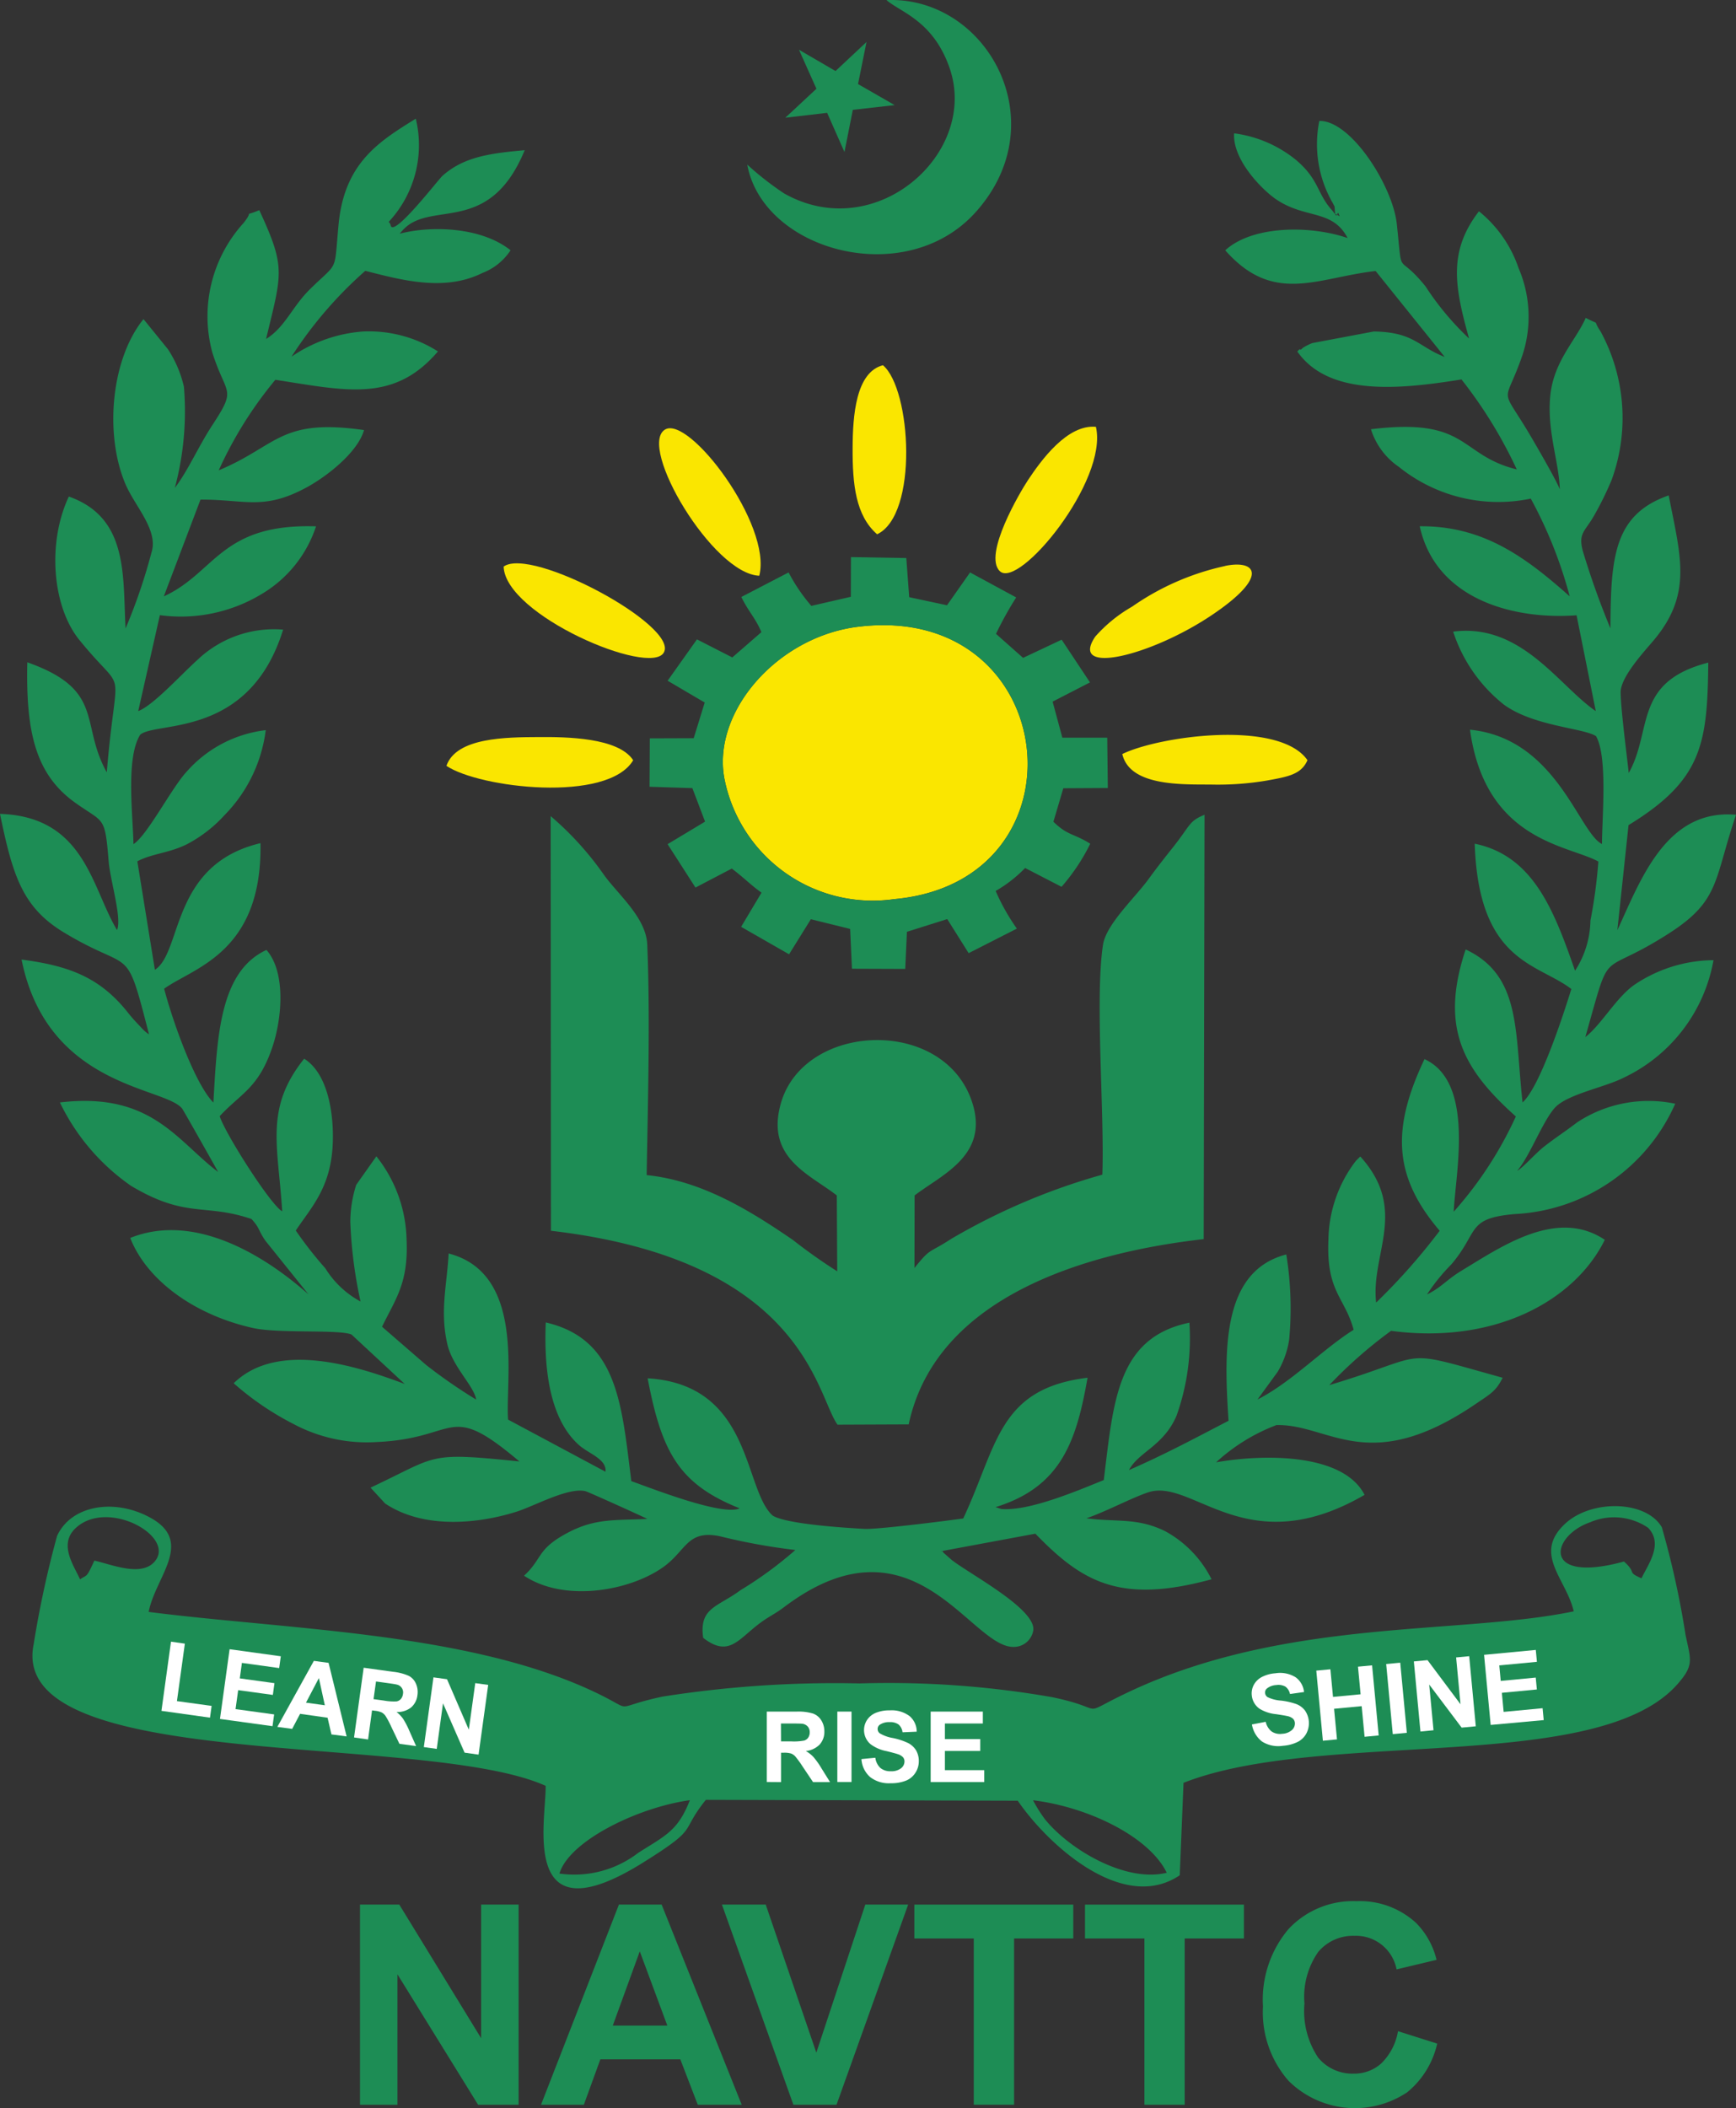 <svg id="Group_16804" data-name="Group 16804" xmlns="http://www.w3.org/2000/svg" xmlns:xlink="http://www.w3.org/1999/xlink" width="87.637" height="106.364" viewBox="0 0 87.637 106.364">
  <rect x="0" y="0" width="87.637" height="106.364" fill="#333333" stroke="none"/>
  <defs>
    <clipPath id="clip-path">
      <rect id="Rectangle_7456" data-name="Rectangle 7456" width="87.637" height="106.364" fill="none"/>
    </clipPath>
  </defs>
  <g id="Group_16803" data-name="Group 16803" clip-path="url(#clip-path)">
    <path id="Path_10452" data-name="Path 10452" d="M62.3,29.326c-.08,1.353,1.43,2.852,2.094,3.311,1.5,1.035,2.861.492,3.637,1.973-1.868-.647-4.8-.645-6.178.618C64.3,38,66.5,36.6,69.445,36.273l3.487,4.335c-1.34-.517-1.543-1.254-3.581-1.284l-3.1.584a2.641,2.641,0,0,0-.465.232c-.034.019-.124.138-.149.092s-.1.063-.147.1c1.583,2.26,5.114,1.924,8.289,1.411a22.949,22.949,0,0,1,2.791,4.54c-2.944-.725-2.4-2.637-7.361-2.027a3.6,3.6,0,0,0,1.411,1.9,8,8,0,0,0,6.657,1.6,22.222,22.222,0,0,1,1.966,4.932c-2.22-1.971-4.362-3.568-7.572-3.537.8,3.656,4.67,4.729,7.918,4.492l.97,4.835c-1.857-1.267-3.761-4.458-7.2-4.01a7.758,7.758,0,0,0,2.569,3.688c1.51,1.093,4.021,1.173,4.643,1.585.591,1.03.306,4.061.3,5.441-1.166-.563-2.3-5.336-6.663-5.767.777,5.623,4.942,5.811,6.481,6.651a25.784,25.784,0,0,1-.4,2.978,4.8,4.8,0,0,1-.777,2.532c-1.06-3.032-2.1-5.8-5.066-6.41.2,6.006,3.17,6.021,4.879,7.332-.436,1.405-1.594,4.94-2.463,5.723-.4-3.573-.054-6.4-2.873-7.719-1.3,3.912-.165,6.016,2.534,8.427a19.145,19.145,0,0,1-3.137,4.806c.09-1.952,1.078-6.525-1.474-7.7-1.69,3.56-1.55,5.941.766,8.661a31.118,31.118,0,0,1-3.208,3.623c-.281-2.469,1.64-4.682-.8-7.371l-.22.218a6.683,6.683,0,0,0-1.388,3.968c-.119,2.645.821,2.9,1.273,4.557-1.577.991-3.137,2.647-4.854,3.518L64.5,91.811a4.473,4.473,0,0,0,.582-1.638,17.082,17.082,0,0,0-.147-4.282c-3.244.84-3.156,4.787-2.915,8.391-1.667.865-3.206,1.694-5.028,2.488.488-.921,1.74-1.206,2.4-2.737a11.63,11.63,0,0,0,.651-4.7c-3.669.756-3.832,4-4.322,7.941-1.212.486-3.751,1.587-5.177,1.458l-.289-.092c3.342-1.026,4.092-3.38,4.647-6.529-4.513.551-4.544,3.418-6.276,7.1-.94.132-4.331.559-4.98.526-1.047-.057-3.956-.243-4.641-.672-1.485-1.332-1.016-6.607-6.31-6.925.708,3.719,1.575,5.336,4.647,6.561-.873.4-4.446-1.011-5.472-1.374-.488-3.914-.7-7.168-4.318-8.006-.086,2.063.1,4.789,1.682,6.192.486.431,1.407.706,1.332,1.34l-4.917-2.63c-.149-2,.9-7.375-3-8.381-.086,1.6-.448,2.9-.067,4.571.262,1.15,1.353,2.113,1.455,2.8a26.47,26.47,0,0,1-2.517-1.74l-2.234-1.935c.678-1.4,1.34-2.2,1.238-4.4A6.974,6.974,0,0,0,19,80.94l-1.016,1.437a6.209,6.209,0,0,0-.3,1.874,22.656,22.656,0,0,0,.517,4.014,4.731,4.731,0,0,1-1.776-1.673,19.537,19.537,0,0,1-1.493-1.908c.756-1.139,1.726-2.109,1.857-4.218.09-1.439-.159-3.652-1.434-4.452-2,2.5-1.319,4.358-1.108,7.7-.572-.3-2.89-3.935-3.156-4.8,1.078-1.166,1.954-1.4,2.66-3.487.49-1.451.687-3.784-.3-4.9-2.356,1.085-2.488,4.347-2.678,7.7-.94-.951-2.061-4.111-2.486-5.744,1.489-1.072,4.957-1.807,4.863-7.344C8.6,66.218,9.216,70.633,7.819,71.529l-.886-5.474c.758-.4,1.623-.413,2.526-.873A6.889,6.889,0,0,0,11.34,63.72a7.43,7.43,0,0,0,2.075-4.282A6.292,6.292,0,0,0,9.4,61.559c-.737.8-1.975,3.2-2.662,3.629-.034-1.545-.39-4.349.341-5.522.827-.693,5.51.2,7.214-5.3A5.6,5.6,0,0,0,9.96,55.9c-.825.739-2.218,2.287-2.982,2.576l1.093-4.84a7.879,7.879,0,0,0,5.183-1.093,6.221,6.221,0,0,0,2.7-3.388C11.139,49,10.875,51.5,8.27,52.688l1.851-4.881c2.247-.013,3.166.559,5.327-.6,1.078-.58,2.616-1.8,2.928-2.909-4.243-.607-4.352.785-7.334,2.031A20.122,20.122,0,0,1,13.9,41.761c3.579.551,5.987,1.166,8.209-1.432a6.508,6.508,0,0,0-3.782-1.005,7.341,7.341,0,0,0-3.612,1.271,20.658,20.658,0,0,1,3.725-4.331c1.824.461,3.989,1.066,5.914.107a2.958,2.958,0,0,0,1.42-1.145c-1.51-1.2-4.058-1.24-5.593-.836a2.238,2.238,0,0,1,.408-.413c1.489-1.122,4.195.322,5.9-3.8-1.744.155-3.074.333-4.151,1.292-.214.191-2.523,3.194-2.618,2.486a.3.3,0,0,0-.1-.159,5.675,5.675,0,0,0,1.37-5.21c-1.847,1.15-3.606,2.216-3.9,5.353-.232,2.492.017,1.814-1.453,3.263-.89.875-1.24,1.9-2.205,2.5.806-3.351,1.005-3.587-.343-6.5-.924.39-.195-.1-.8.655A6.991,6.991,0,0,0,10.72,40.39c.7,2.207,1.254,1.746.006,3.648-.714,1.089-1.229,2.3-1.9,3.177a14.924,14.924,0,0,0,.459-5.1,5.759,5.759,0,0,0-.81-1.9L7.244,38.7c-1.631,2.008-1.979,5.786-.919,8.305.475,1.131,1.69,2.343,1.321,3.474a28.056,28.056,0,0,1-1.307,3.826c-.149-2.622.17-5.587-2.865-6.653-1.108,2.362-.819,5.568.526,7.227,2.458,3.032,1.885.8,1.39,6.687C4.014,59.1,5.33,57.413,1.378,56.014c-.075,3.483.4,5.635,2.4,7.072,1.481,1.062,1.516.632,1.707,2.965.08.982.678,2.865.423,3.472C4.624,67.4,4.291,63.8,0,63.662c.643,3.137,1.145,4.724,3.223,5.981,3.51,2.121,3.085.44,4.3,5.143a1.888,1.888,0,0,1-.41-.362c-.038-.038-.274-.287-.341-.362-.251-.281-.272-.329-.5-.6-1.357-1.592-2.861-2.144-5.183-2.45,1.292,6.444,7.208,6.416,8.1,7.512.075.092,1.8,3.158,1.822,3.206-2.088-1.579-3.386-4.056-7.987-3.508a10.842,10.842,0,0,0,3.594,4.209c2.794,1.665,3.7.865,6.077,1.671.431.467.32.534.7,1.093l2.18,2.712c-2.329-2.069-5.834-4.127-9-2.848.825,2.107,3.2,3.874,6.192,4.542,1.3.291,4.36.061,4.98.331l2.685,2.494c-2.205-.823-6.372-2.255-8.634-.036a14.529,14.529,0,0,0,3.009,2.05,7.85,7.85,0,0,0,4.2.915c4.2-.178,3.539-2.126,7.214.98-4.71-.484-4.05-.3-7.516,1.321l.737.8c1.9,1.273,4.6,1.055,6.636.413.938-.3,2.586-1.231,3.47-1.037.138.031,3.057,1.355,3.127,1.4-1.585.084-2.6-.042-3.983.683-1.615.846-1.277,1.3-2.237,2.184,2.054,1.37,5.386.76,7.061-.459,1.137-.827,1.185-1.876,2.835-1.529a30.692,30.692,0,0,0,3.8.691,19.427,19.427,0,0,1-2.775,2.031c-1.141.852-2.094.865-1.878,2.4,1.242.967,1.721.153,2.739-.645.534-.419.846-.528,1.326-.89,6.55-4.961,9.415,2.033,11.61,1.994a.994.994,0,0,0,.991-.848c.113-1.083-3.212-2.825-4.121-3.541l-.425-.375c-.027-.09-.1-.09-.13-.061l4.779-.888c2.35,2.419,4.245,3.57,8.894,2.3a5.62,5.62,0,0,0-2.335-2.423c-1.416-.7-2.461-.45-3.983-.655.926-.306,2.27-1.024,3.116-1.307,2.253-.752,4.963,3.589,10.927.126-1.055-2.065-4.944-2.086-7.495-1.642A9.436,9.436,0,0,1,64.436,94.5c2.672-.067,4.638,2.634,10.081-1.081.725-.494,1-.626,1.34-1.307-5.428-1.506-3.478-1.208-8.751.371a22.735,22.735,0,0,1,3.118-2.739c5.231.7,9.281-1.522,10.789-4.592-2.4-1.612-5.187.32-7.218,1.55-.775.467-1.014.84-1.759,1.21a9.587,9.587,0,0,1,1.229-1.518c1.416-1.663.743-2.329,3.212-2.542a9.359,9.359,0,0,0,8.092-5.566,6.553,6.553,0,0,0-4.948.938c-.624.477-1.081.764-1.667,1.221-.44.343-1.089,1.087-1.367,1.227.622-.7,1.265-2.45,1.885-3.16s2.523-1.037,3.535-1.558a8.139,8.139,0,0,0,4.494-5.91,7.215,7.215,0,0,0-4.027,1.265c-.909.658-1.636,1.987-2.444,2.616,1.372-4.821.586-2.892,4.236-5.242,2.567-1.652,2.251-2.662,3.372-5.975-3.547-.316-4.829,3.328-5.991,5.822l.565-5.3c3.7-2.264,3.987-4.067,4.025-8.2-3.8.978-2.8,3.409-4.014,5.568-.107-.97-.4-3.214-.41-4.061-.008-.781,1.194-2.067,1.661-2.622,1.994-2.364,1.355-4.266.766-7.321-2.783.97-2.925,3.141-2.942,6.71a40.962,40.962,0,0,1-1.4-3.924c-.232-.9.126-.967.584-1.782a16.4,16.4,0,0,0,.877-1.786,9.131,9.131,0,0,0-.561-7.495c-.446-.658.061-.26-.746-.679-.515,1.162-1.625,2.19-1.793,3.952s.442,3.3.484,4.7c-.138-.406-1.363-2.517-1.719-3.1-1.319-2.144-1.039-1.141-.163-3.686a6.2,6.2,0,0,0-.2-4.377,6.27,6.27,0,0,0-2-2.867c-1.571,2.035-1.223,3.824-.5,6.418a14.325,14.325,0,0,1-2.2-2.634c-1.481-1.826-1.139-.266-1.447-3.143-.2-1.9-2.308-5.237-3.912-5.2a5.924,5.924,0,0,0,.517,3.843c.255.5-.05-.1.247.461.029.057,0,.735.176.337.017-.036.061.115.09.174-.538-.333-.084.038-.419-.343-.733-.831-.62-1.5-1.761-2.482A6.207,6.207,0,0,0,62.3,29.326" transform="translate(0 -22.599)" fill="#1d8d55" fill-rule="evenodd"/>
    <path id="Path_10453" data-name="Path 10453" d="M58.324,377.712c2.812.346,5.874,1.851,6.749,3.658-2.079.515-4.921-1.179-6.148-2.7a7.079,7.079,0,0,1-.6-.955m-23.909,3.694c.5-1.663,4-3.346,6.584-3.7-.611,1.562-1.24,1.784-2.607,2.657a5.293,5.293,0,0,1-3.977,1.045m53.741-15.744c-4.186,1.148-3.707-1.284-1.713-1.979a3.057,3.057,0,0,1,2.928.276c.789.819,0,1.847-.333,2.551-.777-.346-.2-.23-.882-.848m-77.943.9c-.293-.674-1.11-1.765-.214-2.593,1.633-1.506,5.112.459,3.96,1.719-.691.758-2.186.109-3.022-.071-.419.9-.333.683-.725.944m55.708,10.267c7-2.752,20.908-.392,24.939-4.982.842-.959.672-1.206.406-2.469a44.634,44.634,0,0,0-1.2-5.445c-.8-1.361-3.543-1.409-4.871-.186-1.659,1.529.038,2.773.425,4.429-5.767,1.206-14.527.308-22.51,4.09-2.657,1.259-.844.852-3.845.237a48.051,48.051,0,0,0-9.7-.689,56.022,56.022,0,0,0-9.951.666c-2.829.609-1.12.817-3.684-.354-6.366-2.9-15.254-3.026-22.25-3.92.327-1.755,2.316-3.516.1-4.745-1.793-.995-4-.66-4.724.909a50.913,50.913,0,0,0-1.181,5.459c-1.361,6.582,19.745,4.41,25.844,7.151.036,1.757-1.361,7.794,4.923,3.87,2.9-1.813,1.8-1.46,3.164-3.162l15.746.044c1.489,2.176,5.292,5.707,8.178,3.761Z" transform="translate(-6.174 -286.883)" fill="#1d8d55" fill-rule="evenodd"/>
    <path id="Path_10454" data-name="Path 10454" d="M151.122,215.518c1.363-1.043,3.707-2,2.942-4.582-1.323-4.469-8.542-4.2-9.7-.042-.762,2.735,1.451,3.55,2.831,4.624l.021,3.828a27.055,27.055,0,0,1-2.234-1.579c-2.209-1.514-4.618-2.993-7.386-3.275.061-3.675.184-8.006.029-11.635-.059-1.355-1.462-2.511-2.176-3.5a15.756,15.756,0,0,0-2.7-2.978l.015,20.922c12.791,1.487,13.394,8.316,14.468,9.784l3.591-.015c1.4-6.548,9.166-8.7,14.893-9.348l.042-21.41c-.783.318-.7.507-1.545,1.581-.446.563-.836,1.051-1.256,1.631-.71.982-2.17,2.306-2.327,3.363-.408,2.733.082,8.427-.031,11.583a32.286,32.286,0,0,0-7.618,3.233c-1.194.777-1.024.427-1.866,1.476Z" transform="translate(-104.951 -155.204)" fill="#1d8d55" fill-rule="evenodd"/>
    <path id="Path_10455" data-name="Path 10455" d="M174.372,158.548a7.63,7.63,0,0,0,8.521,5.9c10.006-.894,8.467-15.05-1.851-13.74-4.123.526-7.457,4.433-6.67,7.836" transform="translate(-137.765 -119.083)" fill="#fae600" fill-rule="evenodd"/>
    <path id="Path_10456" data-name="Path 10456" d="M160.413,145.613c-.787-3.4,2.546-7.311,6.672-7.836,10.318-1.311,11.855,12.845,1.851,13.74a7.631,7.631,0,0,1-8.523-5.9m6.345-9.359-1.994.459a8.778,8.778,0,0,1-1.148-1.688l-2.385,1.238c.339.712.729,1.085,1.011,1.776l-1.468,1.275-1.784-.911-1.481,2.086,1.872,1.1-.555,1.8-2.216.008-.013,2.442,2.161.069.641,1.69-1.891,1.137,1.407,2.19,1.834-.959c.635.482.924.8,1.5,1.217l-1.03,1.723,2.421,1.386,1.1-1.77,1.983.49.092,2.008,2.689.01.086-1.874,2.035-.641,1.081,1.719L175.139,153a10.564,10.564,0,0,1-1.07-1.9,6.715,6.715,0,0,0,1.487-1.158l1.839.949a10.027,10.027,0,0,0,1.449-2.174c-.823-.521-1.137-.4-1.86-1.11l.5-1.688,2.247-.013-.029-2.538-2.266,0-.492-1.82,1.887-.97-1.43-2.155-1.948.917-1.367-1.212a17.4,17.4,0,0,1,1.02-1.837l-2.329-1.261-1.164,1.656-1.908-.408-.147-1.975-2.794-.048Z" transform="translate(-123.806 -106.148)" fill="#1d8d55" fill-rule="evenodd"/>
    <path id="Path_10457" data-name="Path 10457" d="M180.14,8.306c.8,4.356,7.981,6.333,11.52,2.41,4.119-4.565.555-10.927-4.492-10.711.722.62,2.352,1.039,3.181,3.411,1.506,4.306-3.719,8.952-8.341,6.347a15.209,15.209,0,0,1-1.868-1.458" transform="translate(-142.417 0)" fill="#1d8d55" fill-rule="evenodd"/>
    <path id="Path_10458" data-name="Path 10458" d="M107.62,179.032c1.669,1.122,8.136,1.883,9.428-.283-.748-1.148-3.378-1.179-4.762-1.169-1.638.008-4.167.013-4.666,1.451" transform="translate(-85.083 -140.392)" fill="#fae600" fill-rule="evenodd"/>
    <path id="Path_10459" data-name="Path 10459" d="M270.55,178.025c.377,1.629,3,1.529,4.477,1.539a14.839,14.839,0,0,0,2.808-.2c1.116-.2,1.751-.32,2.063-1.03-1.428-2.052-7.468-1.227-9.348-.31" transform="translate(-213.894 -139.98)" fill="#fae600" fill-rule="evenodd"/>
    <path id="Path_10460" data-name="Path 10460" d="M121.41,135.888c.077,2.454,7.386,5.556,8.085,4.339.771-1.34-6.674-5.357-8.085-4.339" transform="translate(-95.985 -107.302)" fill="#fae600" fill-rule="evenodd"/>
    <path id="Path_10461" data-name="Path 10461" d="M206.776,96.524c2.086-.986,1.728-7.315.293-8.529-1.367.352-1.525,2.536-1.531,4.178-.008,1.83.151,3.405,1.238,4.352" transform="translate(-162.496 -69.568)" fill="#fae600" fill-rule="evenodd"/>
    <path id="Path_10462" data-name="Path 10462" d="M245.048,102.808c-1.449-.136-2.768,1.688-3.439,2.7-.366.553-2.274,3.755-1.414,4.582.965.928,5.478-4.563,4.852-7.281" transform="translate(-189.722 -81.273)" fill="#fae600" fill-rule="evenodd"/>
    <path id="Path_10463" data-name="Path 10463" d="M163.939,110.622c.66-2.557-3.556-8.127-4.764-7.371-1.376.861,2.415,7.277,4.764,7.371" transform="translate(-125.61 -81.574)" fill="#fae600" fill-rule="evenodd"/>
    <path id="Path_10464" data-name="Path 10464" d="M269.616,136.108a13.014,13.014,0,0,0-4.7,2.052,7.35,7.35,0,0,0-1.857,1.508c-1.353,1.992,2.781.991,5.855-1.064,2.946-1.969,2.278-2.823.7-2.5" transform="translate(-207.766 -107.552)" fill="#fae600" fill-rule="evenodd"/>
    <path id="Path_10465" data-name="Path 10465" d="M38.92,399.016l.482-3.491.7.1-.4,2.9,1.751.241-.082.593Z" transform="translate(-30.77 -312.697)" fill="#fff"/>
    <path id="Path_10466" data-name="Path 10466" d="M53.03,400.863l.486-3.518,2.584.356-.082.595-1.881-.26-.107.781,1.751.241-.082.593-1.751-.241-.132.957,1.948.268-.082.593Z" transform="translate(-41.925 -314.136)" fill="#fff"/>
    <path id="Path_10467" data-name="Path 10467" d="M70.349,403.958l-.766-.1-.195-.842L68,402.819l-.4.76-.748-.1,1.843-3.332.743.1Zm-1.1-1.571-.3-1.372-.651,1.24Z" transform="translate(-52.851 -316.35)" fill="#fff"/>
    <path id="Path_10468" data-name="Path 10468" d="M85.35,405.323l.486-3.518,1.481.205a2.6,2.6,0,0,1,.8.207.8.8,0,0,1,.358.394,1.04,1.04,0,0,1,.075.576.956.956,0,0,1-.32.622,1.114,1.114,0,0,1-.735.23,1.624,1.624,0,0,1,.335.348,4.228,4.228,0,0,1,.322.626l.331.746-.842-.115-.4-.836a4.756,4.756,0,0,0-.3-.568.576.576,0,0,0-.191-.176,1.075,1.075,0,0,0-.35-.088l-.142-.019-.2,1.468Zm.984-1.933.521.071a2.746,2.746,0,0,0,.639.044.383.383,0,0,0,.218-.121.468.468,0,0,0,.107-.253.4.4,0,0,0-.3-.473c-.057-.017-.226-.044-.511-.084l-.549-.075Z" transform="translate(-67.477 -317.662)" fill="#fff"/>
    <path id="Path_10469" data-name="Path 10469" d="M102.17,407.643l.486-3.518.685.094,1.1,2.547.325-2.35.653.09-.486,3.518-.706-.1-1.089-2.49-.316,2.3Z" transform="translate(-80.774 -319.496)" fill="#fff"/>
    <path id="Path_10470" data-name="Path 10470" d="M184.85,415.927v-3.552h1.51a2.548,2.548,0,0,1,.827.1.82.82,0,0,1,.413.341,1.029,1.029,0,0,1,.155.559.946.946,0,0,1-.235.66,1.136,1.136,0,0,1-.7.329,1.685,1.685,0,0,1,.383.3,4.007,4.007,0,0,1,.408.576l.433.693h-.859l-.519-.773a5.078,5.078,0,0,0-.377-.521.566.566,0,0,0-.216-.149,1.163,1.163,0,0,0-.36-.04h-.145v1.483Zm.718-2.048h.53a2.729,2.729,0,0,0,.645-.044.385.385,0,0,0,.2-.151.463.463,0,0,0,.073-.266.419.419,0,0,0-.1-.289.444.444,0,0,0-.27-.14c-.059-.008-.232-.013-.524-.013h-.559Z" transform="translate(-146.14 -326.019)" fill="#fff"/>
    <rect id="Rectangle_7454" data-name="Rectangle 7454" width="0.716" height="3.552" transform="translate(42.27 86.356)" fill="#fff"/>
    <path id="Path_10471" data-name="Path 10471" d="M207.67,414.541l.7-.067a.848.848,0,0,0,.255.515.776.776,0,0,0,.519.165.794.794,0,0,0,.521-.147.437.437,0,0,0,.176-.343.326.326,0,0,0-.073-.214.611.611,0,0,0-.258-.155c-.084-.029-.276-.082-.574-.155a1.956,1.956,0,0,1-.81-.352.933.933,0,0,1-.174-1.221.965.965,0,0,1,.444-.36,1.786,1.786,0,0,1,.7-.124,1.506,1.506,0,0,1,1.007.293,1.036,1.036,0,0,1,.356.783l-.716.031a.614.614,0,0,0-.2-.394.726.726,0,0,0-.454-.119.821.821,0,0,0-.49.128.258.258,0,0,0-.113.22.272.272,0,0,0,.107.216,1.88,1.88,0,0,0,.66.237,3.449,3.449,0,0,1,.775.255,1.023,1.023,0,0,1,.394.36,1.059,1.059,0,0,1,.142.565,1.047,1.047,0,0,1-.17.572,1.007,1.007,0,0,1-.48.4,2.023,2.023,0,0,1-.773.13,1.538,1.538,0,0,1-1.034-.312,1.312,1.312,0,0,1-.438-.9" transform="translate(-164.181 -325.789)" fill="#fff"/>
    <path id="Path_10472" data-name="Path 10472" d="M224.35,415.927v-3.552h2.634v.6h-1.916v.787h1.784v.6h-1.784v.967h1.985v.6h-2.7Z" transform="translate(-177.368 -326.019)" fill="#fff"/>
    <path id="Path_10473" data-name="Path 10473" d="M301.787,405.679l.685-.132a.853.853,0,0,0,.3.49.758.758,0,0,0,.53.115.79.79,0,0,0,.5-.195.438.438,0,0,0,.142-.358.33.33,0,0,0-.094-.207.6.6,0,0,0-.27-.13q-.129-.031-.584-.1a1.943,1.943,0,0,1-.836-.274.93.93,0,0,1-.392-.681.907.907,0,0,1,.1-.519.972.972,0,0,1,.406-.4,1.75,1.75,0,0,1,.681-.188,1.489,1.489,0,0,1,1.026.2,1.042,1.042,0,0,1,.425.745l-.708.1a.613.613,0,0,0-.232-.373.722.722,0,0,0-.461-.078.807.807,0,0,0-.473.174.261.261,0,0,0-.092.23.28.28,0,0,0,.126.205,1.854,1.854,0,0,0,.676.174,3.54,3.54,0,0,1,.792.182,1,1,0,0,1,.423.323,1.123,1.123,0,0,1,.077,1.135,1.02,1.02,0,0,1-.438.44,2.015,2.015,0,0,1-.754.2,1.53,1.53,0,0,1-1.055-.214,1.361,1.361,0,0,1-.511-.863" transform="translate(-238.576 -318.676)" fill="#fff"/>
    <path id="Path_10474" data-name="Path 10474" d="M317.643,405.038l-.333-3.537.712-.067.132,1.393,1.393-.132-.132-1.393.712-.067.333,3.537-.712.067-.147-1.545-1.393.132.147,1.545Z" transform="translate(-250.861 -317.212)" fill="#fff"/>
    <rect id="Rectangle_7455" data-name="Rectangle 7455" width="0.713" height="3.553" transform="translate(69.977 83.956) rotate(-5.378)" fill="#fff"/>
    <path id="Path_10475" data-name="Path 10475" d="M341.163,402.826l-.333-3.537.691-.065,1.665,2.226-.222-2.362.66-.063.333,3.537-.714.067-1.638-2.174.218,2.306Z" transform="translate(-269.456 -315.464)" fill="#fff"/>
    <path id="Path_10476" data-name="Path 10476" d="M358.093,401.3l-.333-3.537,2.611-.247.057.6-1.9.18.073.783,1.767-.168.057.6-1.767.168.09.963,1.966-.186.057.6Z" transform="translate(-282.841 -314.271)" fill="#fff"/>
    <path id="Path_10477" data-name="Path 10477" d="M86.78,468.981v-10.1h1.983l4.132,6.743v-6.743h1.893v10.1H92.742L88.671,462.4v6.584Z" transform="translate(-68.607 -362.789)" fill="#1d8d55"/>
    <path id="Path_10478" data-name="Path 10478" d="M140.551,468.981h-2.218l-.882-2.293h-4.035l-.834,2.293H130.42l3.933-10.1h2.155Zm-3.755-3.993-1.391-3.746-1.363,3.746Z" transform="translate(-103.108 -362.789)" fill="#1d8d55"/>
    <path id="Path_10479" data-name="Path 10479" d="M177.638,468.981l-3.608-10.1h2.211l2.555,7.472,2.473-7.472h2.163l-3.617,10.1Z" transform="translate(-137.586 -362.789)" fill="#1d8d55"/>
    <path id="Path_10480" data-name="Path 10480" d="M223.427,468.973v-8.389h-3v-1.709h8.023v1.709h-2.988v8.389Z" transform="translate(-174.269 -362.781)" fill="#1d8d55"/>
    <path id="Path_10481" data-name="Path 10481" d="M264.567,468.973v-8.389h-3v-1.709h8.023v1.709H266.6v8.389Z" transform="translate(-206.794 -362.781)" fill="#1d8d55"/>
    <path id="Path_10482" data-name="Path 10482" d="M311.278,464.614l1.977.626a4.427,4.427,0,0,1-1.512,2.454,4.759,4.759,0,0,1-5.989-.572,5.247,5.247,0,0,1-1.294-3.757,5.517,5.517,0,0,1,1.3-3.916,4.461,4.461,0,0,1,3.422-1.395,4.193,4.193,0,0,1,3.009,1.1,3.973,3.973,0,0,1,1.032,1.86l-2.019.482a2.086,2.086,0,0,0-2.128-1.694,2.3,2.3,0,0,0-1.822.806,3.945,3.945,0,0,0-.7,2.609,4.231,4.231,0,0,0,.689,2.727,2.239,2.239,0,0,0,1.79.812,2.041,2.041,0,0,0,1.4-.517,2.965,2.965,0,0,0,.842-1.621" transform="translate(-240.702 -362.133)" fill="#1d8d55"/>
    <path id="Path_10483" data-name="Path 10483" d="M193.41,10.115l-.429,2.123L194.83,13.3l-2.111.239-.423,2.126-.875-1.975-2.111.247,1.571-1.462L190,10.507l1.845,1.074Z" transform="translate(-149.666 -7.997)" fill="#1d8d55" fill-rule="evenodd"/>
  </g>
</svg>
